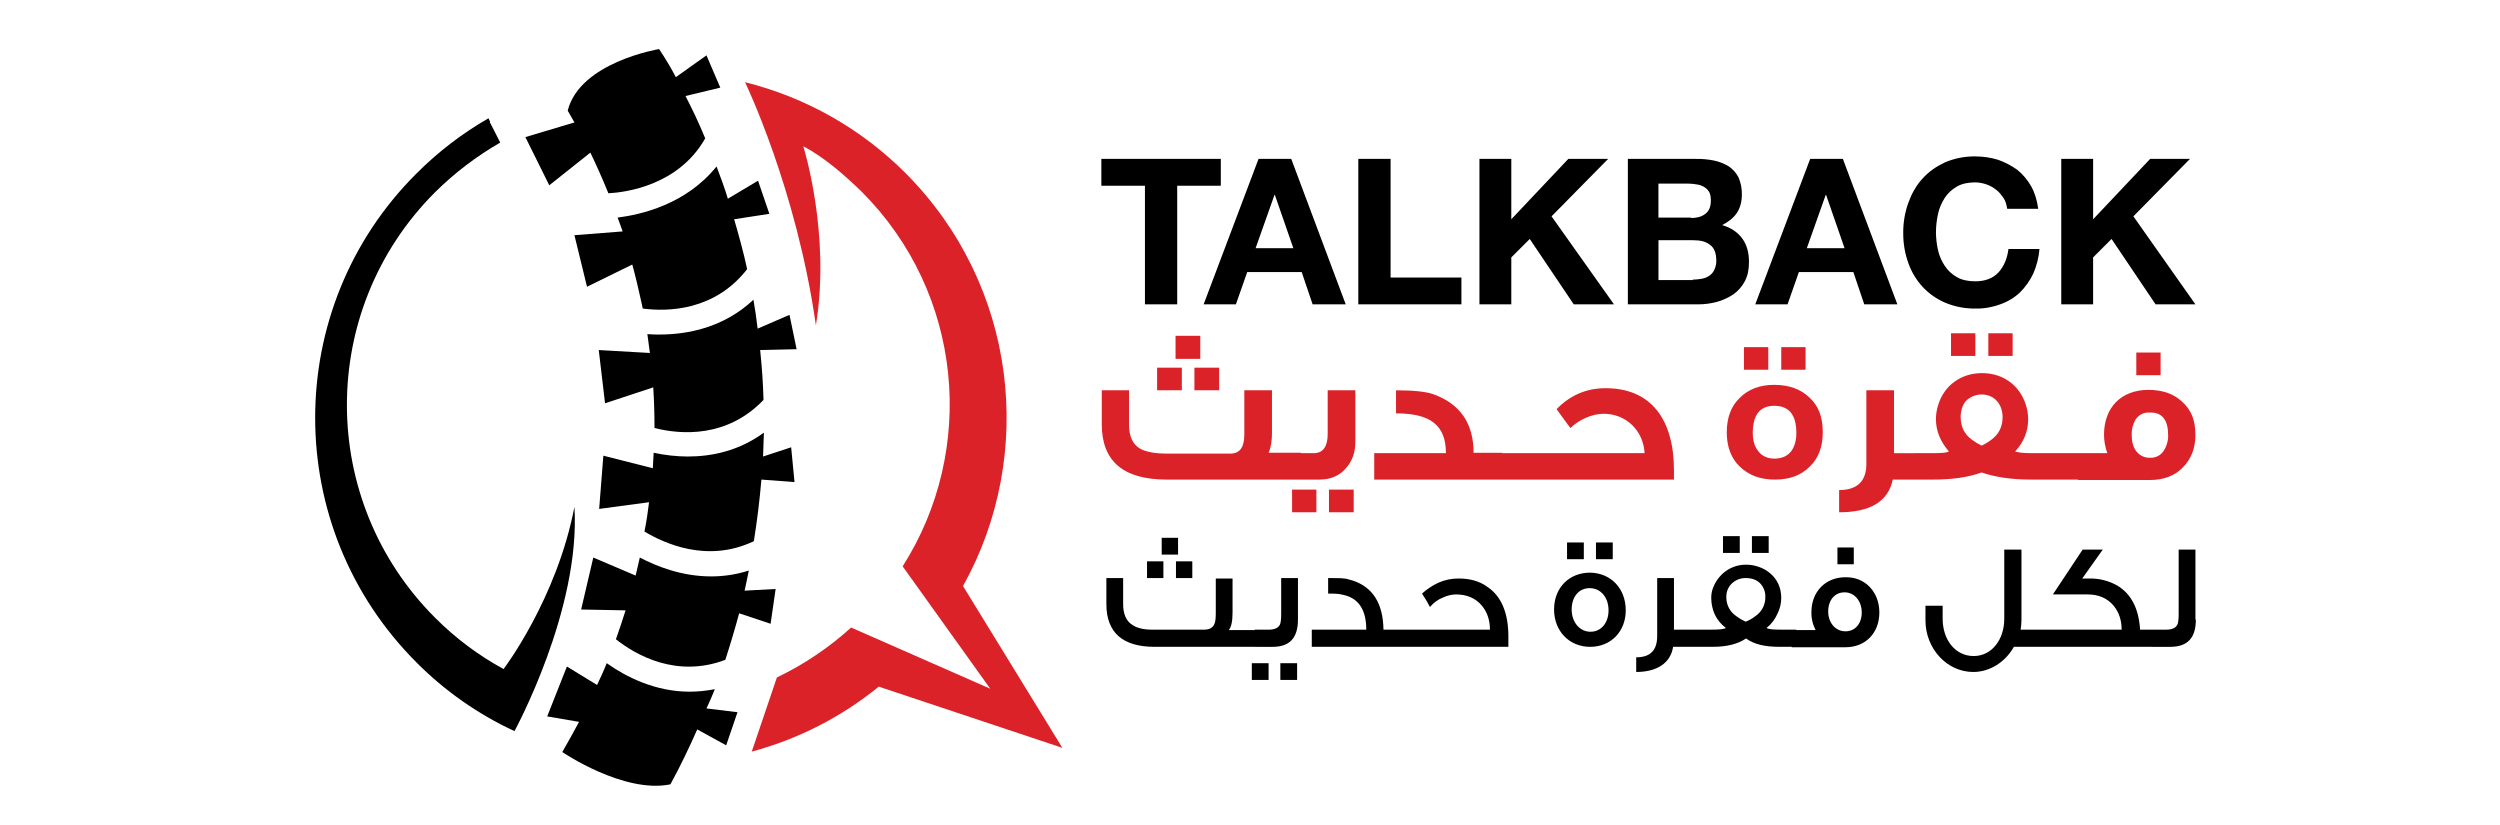 <?xml version="1.0" encoding="utf-8"?>
<!-- Generator: Adobe Illustrator 16.0.0, SVG Export Plug-In . SVG Version: 6.00 Build 0)  -->
<!DOCTYPE svg PUBLIC "-//W3C//DTD SVG 1.1//EN" "http://www.w3.org/Graphics/SVG/1.1/DTD/svg11.dtd">
<svg version="1.1" id="Layer_1" xmlns="http://www.w3.org/2000/svg" xmlns:xlink="http://www.w3.org/1999/xlink" x="0px" y="0px"
	 width="418px" height="138px" viewBox="0 0 418 138" enable-background="new 0 0 418 138" xml:space="preserve">
<g>
	<rect x="51" y="8.205" fill="none" width="317.854" height="123.239"/>
	<path id="Path_1272" d="M96.045,84.743c-2.943,15.417-11.847,27.122-11.847,27.122c-4.2-2.285-8.047-5.166-11.423-8.55
		c-19.664-19.621-19.699-51.466-0.078-71.13c0.026-0.026,0.052-0.052,0.078-0.078c3.25-3.213,6.901-5.993,10.864-8.271l-1.752-3.434
		h0.069l-0.28-0.63c-4.409,2.537-8.464,5.648-12.055,9.25c-22.568,22.498-22.568,59.155,0.002,81.723
		c4.738,4.775,10.292,8.667,16.399,11.496C86.021,122.238,97.097,101.982,96.045,84.743"/>
	<path id="Path_1273" d="M121.698,33.227l5.046-3.014l1.893,5.537l-5.887,0.912c0.771,2.663,1.543,5.396,2.173,8.34
		c-5.397,6.939-13.178,7.15-17.453,6.588c-0.071-0.351-0.14-0.631-0.211-0.981c-0.491-2.243-0.982-4.346-1.542-6.378l-7.569,3.715
		l-2.103-8.622l8.061-0.63c-0.281-0.771-0.562-1.612-0.841-2.313c3.855-0.49,11.423-2.173,16.541-8.55
		C120.437,29.511,121.136,31.333,121.698,33.227 M125.201,95.395c-2.038,0.655-4.166,0.987-6.307,0.98
		c-4.907,0-9.111-1.683-11.915-3.153c-0.211,0.98-0.491,2.032-0.701,3.013l-7.079-3.012l-2.033,8.689l7.429,0.14
		c-0.49,1.612-1.052,3.226-1.613,4.836c3.365,2.662,10.164,6.52,18.293,3.436c0.842-2.593,1.612-5.185,2.313-7.779l5.257,1.752
		l0.841-5.818l-5.186,0.281C124.712,97.708,124.993,96.516,125.201,95.395 M119.525,115.229c-1.385,0.271-2.792,0.414-4.206,0.422
		c-5.816,0-10.722-2.524-13.876-4.768c-0.491,1.263-1.052,2.454-1.612,3.645l-5.045-3.085l-3.295,8.341l5.327,0.911
		c-0.912,1.681-1.824,3.361-2.804,5.046c0,0,10.303,7.01,18.082,5.398c1.682-3.085,3.152-6.168,4.485-9.182l4.836,2.662l1.892-5.537
		l-5.186-0.632C118.614,117.4,119.105,116.278,119.525,115.229 M125.973,50.117c-4.976,4.695-11.073,5.817-15.699,5.817
		c-0.678,0.013-1.356-0.011-2.033-0.07l0.422,3.153l-8.551-0.49l1.052,8.902l8.06-2.664c0.141,2.242,0.21,4.556,0.21,6.798
		c4.416,1.123,12.125,1.683,18.224-4.696c-0.071-2.874-0.281-5.677-0.561-8.34l6.096-0.14l-1.191-5.748l-5.326,2.313
		C126.466,53.2,126.255,51.658,125.973,50.117 M91.84,30.983l6.869-5.466c0.91,1.892,1.962,4.205,3.013,6.798
		c2.804-0.139,11.706-1.262,16.19-9.181c-1.121-2.733-2.243-5.047-3.295-7.079l5.817-1.402l-2.313-5.396l-5.117,3.645
		c-0.85-1.614-1.786-3.182-2.803-4.697c0,0-13.247,2.172-15.28,10.303c0,0,0.422,0.702,1.122,1.963l-8.2,2.453L91.84,30.983z
		 M127.585,76.331c0.07-1.333,0.07-2.662,0.139-3.994c-4.205,3.083-8.761,3.994-12.755,3.994c-1.909-0.013-3.812-0.226-5.677-0.63
		c-0.07,0.84-0.07,1.749-0.141,2.591l-8.27-2.102l-0.701,8.902l8.341-1.12c-0.21,1.611-0.421,3.292-0.771,4.903
		c3.294,1.964,10.514,5.326,18.293,1.612c0.561-3.506,0.982-6.938,1.261-10.302l5.538,0.419l-0.562-5.817L127.585,76.331z"/>
	<path id="Path_1274" fill="#DA2228" d="M161.016,97.987c12.266-22.007,9.042-50.322-9.602-69.034
		c-7.399-7.417-16.68-12.675-26.844-15.209c0,0,8.621,17.802,11.846,40.65c2.523-15.279-2.103-29.928-2.103-29.928
		c3.435,1.753,7.078,4.976,9.742,7.569c8.516,8.516,13.334,19.309,14.474,30.409c1.139,11.102-1.401,22.505-7.605,32.248
		l14.649,20.467l-23.269-10.233c-3.707,3.368-7.885,6.178-12.405,8.34l-4.206,12.405c7.764-2.088,15-5.791,21.237-10.862
		l30.698,10.232L161.016,97.987z"/>
	<path id="Path_1275" d="M184.146,31.054v-4.486h19.974v4.486h-7.29v19.834h-5.396V31.054H184.146z"/>
	<path id="Path_1276" d="M215.896,26.568l9.11,24.321h-5.536l-1.825-5.396h-9.109l-1.894,5.396h-5.394l9.18-24.321H215.896z
		 M216.246,41.497l-3.086-8.902h-0.067l-3.156,8.902H216.246z"/>
	<path id="Path_1277" d="M232.506,26.568v19.835h11.844v4.486h-17.241V26.568H232.506z"/>
	<path id="Path_1278" d="M252.691,26.568v10.093l9.53-10.093h6.659l-9.462,9.603l10.441,14.719h-6.727l-7.358-10.933l-3.084,3.084
		v7.849h-5.327V26.568H252.691z"/>
	<path id="Path_1279" d="M283.458,26.568c1.06-0.023,2.116,0.071,3.155,0.281c0.867,0.184,1.696,0.516,2.453,0.98
		c0.679,0.467,1.232,1.093,1.613,1.822c0.389,0.907,0.578,1.886,0.561,2.874c0,1.19-0.28,2.242-0.842,3.083
		c-0.563,0.841-1.4,1.471-2.454,2.033c1.473,0.419,2.595,1.19,3.364,2.242c0.771,1.052,1.12,2.382,1.12,3.925
		c0,1.261-0.21,2.312-0.701,3.224c-0.454,0.86-1.103,1.604-1.891,2.173c-0.841,0.561-1.76,0.986-2.733,1.263
		c-1.028,0.277-2.086,0.419-3.151,0.42h-11.777v-24.32H283.458z M282.759,36.451c0.981,0,1.751-0.211,2.382-0.702
		c0.632-0.49,0.912-1.191,0.912-2.242c0-0.561-0.069-1.052-0.281-1.402c-0.205-0.346-0.496-0.635-0.843-0.842
		c-0.362-0.224-0.768-0.366-1.192-0.421c-0.459-0.085-0.931-0.131-1.401-0.14h-5.046v5.679h5.468v0.07H282.759z M283.039,46.754
		c0.492-0.008,0.984-0.056,1.472-0.141c0.452-0.076,0.879-0.244,1.262-0.49c0.367-0.241,0.66-0.581,0.845-0.98
		c0.237-0.48,0.357-1.009,0.348-1.543c0-1.262-0.348-2.174-1.051-2.664c-0.699-0.561-1.61-0.771-2.804-0.771h-5.815v6.659h5.746
		L283.039,46.754z"/>
	<path id="Path_1280" d="M308.129,26.568l9.11,24.321h-5.533l-1.825-5.396h-9.109l-1.892,5.396h-5.399l9.181-24.321H308.129z
		 M308.411,41.497l-3.085-8.902h-0.07l-3.155,8.902H308.411z"/>
	<path id="Path_1281" d="M334.974,33.086c-0.351-0.491-0.701-0.982-1.191-1.331c-0.481-0.396-1.027-0.706-1.613-0.912
		c-0.608-0.217-1.247-0.334-1.893-0.35c-1.192,0-2.244,0.211-3.085,0.702c-0.818,0.459-1.516,1.107-2.032,1.892
		c-0.526,0.815-0.908,1.717-1.12,2.664c-0.223,1.013-0.34,2.045-0.35,3.083c0.01,1.014,0.127,2.025,0.35,3.014
		c0.214,0.925,0.595,1.804,1.12,2.594c0.517,0.783,1.214,1.433,2.032,1.892c0.841,0.491,1.893,0.701,3.085,0.701
		c1.612,0,2.941-0.49,3.854-1.472c0.911-0.982,1.474-2.313,1.683-3.926h5.185c-0.115,1.428-0.472,2.826-1.05,4.136
		c-0.561,1.173-1.318,2.24-2.243,3.154c-0.948,0.879-2.068,1.547-3.293,1.963c-1.322,0.493-2.727,0.73-4.138,0.7
		c-1.731,0.021-3.448-0.314-5.045-0.981c-1.436-0.616-2.723-1.522-3.785-2.665c-1.06-1.154-1.87-2.515-2.382-3.995
		c-0.57-1.597-0.853-3.281-0.842-4.975c-0.02-1.719,0.267-3.427,0.842-5.047c0.561-1.542,1.331-2.944,2.382-4.065
		c1.051-1.191,2.312-2.032,3.785-2.733c1.598-0.667,3.315-1.003,5.047-0.981c1.281,0.004,2.557,0.193,3.785,0.56
		c1.15,0.405,2.235,0.971,3.224,1.683c0.937,0.758,1.721,1.686,2.313,2.732c0.632,1.122,0.98,2.313,1.193,3.785h-5.187
		C335.466,34.138,335.324,33.577,334.974,33.086"/>
	<path id="Path_1282" d="M349.972,26.568v10.093l9.531-10.093h6.659L356.7,36.17l10.373,14.719h-6.659l-7.361-10.933l-3.085,3.084
		v7.849h-5.325V26.568H349.972z"/>
	<path id="Path_1283" fill="#DA2228" d="M217.437,80.187h-22.357c-7.288,0-10.863-3.085-10.863-9.253v-5.677h4.556v5.747
		c0,1.962,0.63,3.295,1.822,3.994c0.981,0.563,2.454,0.844,4.626,0.844h10.514c1.542,0,2.313-1.053,2.313-3.155v-7.43h4.625v7.15
		c0,1.19-0.141,2.312-0.561,3.294h5.396v4.485H217.437z M197.602,65.257h-4.134v-3.785h4.134V65.257z M200.687,60.001h-4.136v-3.855
		h4.136V60.001z M203.84,65.257h-4.134v-3.785h4.135L203.84,65.257z M220.1,85.652h-4.064v-3.786h4.064V85.652z M226.617,73.809
		c0,1.752-0.49,3.224-1.471,4.344c-1.052,1.331-2.594,2.032-4.485,2.032h-3.924v-4.417h2.942c1.542,0,2.312-1.122,2.312-3.223v-7.29
		h4.624L226.617,73.809L226.617,73.809z M226.337,85.652h-4.134v-3.786h4.134V85.652z M251.079,80.187h-21.308v-4.418h11.987
		c0-4.624-2.525-6.656-8.342-6.656v-3.855c2.873,0,4.906,0.21,6.168,0.632c4.555,1.612,6.798,4.907,6.798,9.814h4.767v4.483H251.079
		z M257.247,80.187h-7.08v-4.418h7.08V80.187z M279.887,80.187h-23.553v-4.418h18.645c-0.21-3.712-3.012-6.587-6.867-6.587
		c-1.961,0-4.207,1.053-5.537,2.384c-0.491-0.633-1.191-1.612-2.312-3.155c2.241-2.313,4.973-3.505,8.198-3.505
		c7.568,0,11.425,5.188,11.425,13.739L279.887,80.187L279.887,80.187z M304.767,72.266c0,2.382-0.702,4.347-2.174,5.748
		c-1.472,1.47-3.363,2.173-5.817,2.173s-4.345-0.703-5.887-2.173c-1.473-1.401-2.173-3.364-2.173-5.748
		c0-2.383,0.7-4.345,2.173-5.746c1.401-1.403,3.294-2.174,5.748-2.174s4.417,0.699,5.885,2.103
		C304.064,67.851,304.767,69.743,304.767,72.266 M295.655,61.822h-4.066v-3.784h4.066V61.822z M300.35,72.407
		c0-3.016-1.19-4.559-3.715-4.559c-2.381,0-3.573,1.542-3.573,4.559c0,1.189,0.277,2.24,0.909,3.011
		c0.634,0.842,1.543,1.264,2.734,1.264c1.19,0,2.176-0.422,2.806-1.264C300.069,74.646,300.351,73.596,300.35,72.407
		 M301.895,61.822h-4.068v-3.784h4.066L301.895,61.822z M321.587,80.187h-5.118c-0.767,3.642-3.713,5.466-8.968,5.466v-3.714
		c3.012,0,4.555-1.473,4.555-4.347V65.257h4.623V75.77h4.906L321.587,80.187z M342.193,80.187h-2.664
		c-3.226,0-5.958-0.421-8.201-1.192c-2.312,0.842-5.046,1.192-8.2,1.192h-3.011v-4.418h3.011c1.475,0,2.313-0.065,2.733-0.279
		c-1.4-1.612-2.172-3.433-2.172-5.396c0.004-0.859,0.144-1.711,0.42-2.523c1.051-3.225,3.855-5.187,7.29-5.187
		c3.505,0,6.239,2.033,7.289,5.187c0.275,0.812,0.42,1.665,0.422,2.523c0,1.963-0.701,3.783-2.175,5.396
		c0.422,0.141,1.261,0.279,2.732,0.279h2.663v4.418H342.193z M330.279,59.509h-4.067v-3.785h4.067V59.509z M332.941,73.528
		c1.262-0.913,1.892-2.175,1.892-3.786c0-2.103-1.33-3.784-3.505-3.784c-1.001-0.002-1.963,0.403-2.661,1.121
		c-0.561,0.702-0.843,1.612-0.843,2.663c0,1.611,0.631,2.873,1.892,3.786c0.506,0.376,1.045,0.705,1.612,0.979
		C331.9,74.243,332.441,73.914,332.941,73.528 M336.514,59.509h-4.064v-3.785h4.066L336.514,59.509z M348.29,80.187h-7.079v-4.418
		h7.081L348.29,80.187z M367.073,72.687c0,2.243-0.702,4.065-2.103,5.466c-1.331,1.402-3.225,2.103-5.468,2.103h-12.054v-4.487
		h4.904c-0.368-0.985-0.558-2.028-0.561-3.083c0-4.557,2.874-7.499,7.43-7.499c2.313,0,4.205,0.631,5.604,1.963
		C366.371,68.481,367.071,70.303,367.073,72.687 M362.516,72.826c0-2.592-0.979-3.854-2.942-3.854h-0.351
		c-0.911,0-1.612,0.421-2.174,1.19c-0.438,0.768-0.656,1.64-0.632,2.525c0,1.12,0.212,1.959,0.701,2.662
		c0.538,0.776,1.437,1.226,2.382,1.189c0.893,0.046,1.743-0.379,2.243-1.122C362.251,74.649,362.52,73.747,362.516,72.826
		 M361.253,62.735h-4.063v-3.786h4.064L361.253,62.735z"/>
	<path id="Path_1284" d="M210.357,108.15h-17.311c-5.328,0-8.061-2.382-8.061-7.149v-4.345h2.805v4.346
		c0,1.612,0.489,2.804,1.471,3.435c0.771,0.56,1.892,0.844,3.434,0.844h8.621c0.841,0,1.402-0.283,1.682-0.844
		c0.211-0.351,0.28-1.051,0.28-1.893v-5.817h2.804v5.678c0,1.474-0.21,2.453-0.63,2.941h4.837v2.806L210.357,108.15L210.357,108.15z
		 M194.518,96.654h-2.733v-2.803h2.733V96.654z M196.971,92.73h-2.734v-2.805h2.734V92.73z M199.354,96.654h-2.733v-2.803h2.733
		V96.654z M212.11,113.688h-2.806v-2.805h2.804L212.11,113.688z M217.018,103.595c0,3.084-1.403,4.556-4.206,4.556h-3.015v-2.873
		h2.383c0.912,0,1.543-0.284,1.822-0.843c0.141-0.279,0.211-0.913,0.211-1.823v-5.957h2.805V103.595L217.018,103.595z
		 M216.877,113.688h-2.803v-2.805h2.803V113.688z M235.729,108.15h-16.4v-2.873h9.111c0-3.295-1.262-5.258-3.855-5.817
		c-0.771-0.212-1.612-0.212-2.522-0.212v-2.594c1.4,0,2.242,0,2.592,0.069c0.352,0,0.845,0.141,1.544,0.351
		c3.363,1.12,5.047,3.854,5.116,8.201h4.415V108.15L235.729,108.15z M252.2,106.397v1.753h-17.801v-2.873h14.718
		c0-1.543-0.423-2.875-1.332-3.996c-1.049-1.262-2.522-1.893-4.345-1.893c-0.728,0.013-1.443,0.179-2.104,0.491
		c-0.876,0.331-1.65,0.886-2.242,1.612c-0.406-0.768-0.849-1.517-1.331-2.242c0.813-0.742,1.735-1.355,2.733-1.821
		c1.06-0.468,2.205-0.707,3.362-0.702c1.894,0,3.506,0.421,4.836,1.401C251.009,99.669,252.2,102.474,252.2,106.397
		 M271.825,102.052c0,3.435-2.384,6.099-5.958,6.099c-3.505,0-6.028-2.664-6.028-6.239c0-3.645,2.523-6.166,6.028-6.166
		C269.368,95.814,271.825,98.408,271.825,102.052 M264.815,93.501h-2.805v-2.802h2.805V93.501z M268.95,102.052
		c0-2.101-1.262-3.714-3.153-3.714c-1.893,0-3.014,1.542-3.014,3.573c0,2.104,1.331,3.716,3.153,3.716
		C267.761,105.628,268.95,104.084,268.95,102.052 M269.652,93.501h-2.806v-2.802h2.806V93.501z M284.229,108.15h-4.485
		c-0.419,2.732-2.732,4.204-6.169,4.204v-2.452c2.385,0,3.507-1.192,3.507-3.575v-9.673h2.806v8.624h4.343L284.229,108.15
		L284.229,108.15z M300.35,108.15h-2.803c-2.456,0-4.276-0.42-5.605-1.4c-1.334,0.908-3.155,1.4-5.607,1.4h-3.086v-2.873h2.944
		c1.261,0,2.032-0.07,2.38-0.284c-0.813-0.595-1.464-1.393-1.891-2.31c-0.354-0.82-0.542-1.702-0.562-2.593
		c-0.019-0.597,0.074-1.192,0.28-1.753c0.911-2.381,3.014-3.924,5.536-3.924c2.874,0,5.887,1.964,5.887,5.537
		c0,0.925-0.215,1.837-0.632,2.663c-0.4,0.93-1.027,1.747-1.823,2.379c0.281,0.215,1.052,0.285,2.385,0.285h2.591L300.35,108.15z
		 M290.889,92.451h-2.805v-2.806h2.805V92.451z M293.481,103.032c1.079-0.713,1.715-1.931,1.682-3.223
		c0.026-0.797-0.25-1.572-0.771-2.173c-0.561-0.632-1.399-0.982-2.454-0.982c-0.919-0.033-1.81,0.325-2.451,0.982
		c-0.561,0.58-0.866,1.363-0.846,2.174c-0.03,1.293,0.606,2.512,1.684,3.223c0.479,0.36,0.996,0.664,1.542,0.911
		C292.449,103.731,292.997,103.421,293.481,103.032 M295.724,92.451h-2.803v-2.806h2.803V92.451z M314.228,102.403
		c0,3.365-2.244,5.818-5.678,5.818h-8.974v-2.876h3.995c-0.486-0.928-0.728-1.965-0.7-3.014c0-3.434,2.383-5.817,5.679-5.817
		C311.914,96.445,314.228,99.038,314.228,102.403 M311.282,102.402c0-1.893-1.19-3.364-2.871-3.364
		c-1.614,0-2.736,1.262-2.736,3.225c0,1.823,1.196,3.293,2.876,3.293C310.233,105.556,311.282,104.224,311.282,102.402
		 M309.953,94.342h-2.733v-2.804h2.733V94.342z M341.982,108.15h-5.257c-1.473,2.594-4.065,4.204-6.798,4.204
		c-4.416,0-7.99-3.924-7.99-8.62v-2.455h2.873v2.175c0,3.505,2.104,6.236,5.186,6.236c3.015,0,5.117-2.731,5.117-6.236V91.89h2.875
		v11.847c-0.01,0.52-0.058,1.033-0.14,1.544h4.275v2.871L341.982,108.15L341.982,108.15z M360.766,108.15h-19.907v-2.873h13.88
		c0-1.543-0.421-2.875-1.333-3.996c-1.05-1.262-2.523-1.893-4.344-1.893h-5.818l4.975-7.499h3.365l-3.435,4.837h1.262
		c1.619-0.021,3.217,0.389,4.625,1.192c2.313,1.401,3.573,3.854,3.785,7.36h3.014v2.872L360.766,108.15L360.766,108.15z
		 M367.146,103.595c0,3.084-1.401,4.556-4.275,4.556h-3.014v-2.873h2.382c0.911,0,1.543-0.284,1.822-0.843
		c0.14-0.279,0.212-0.913,0.212-1.823V91.89h2.805v11.705H367.146L367.146,103.595z"/>
</g>
</svg>
